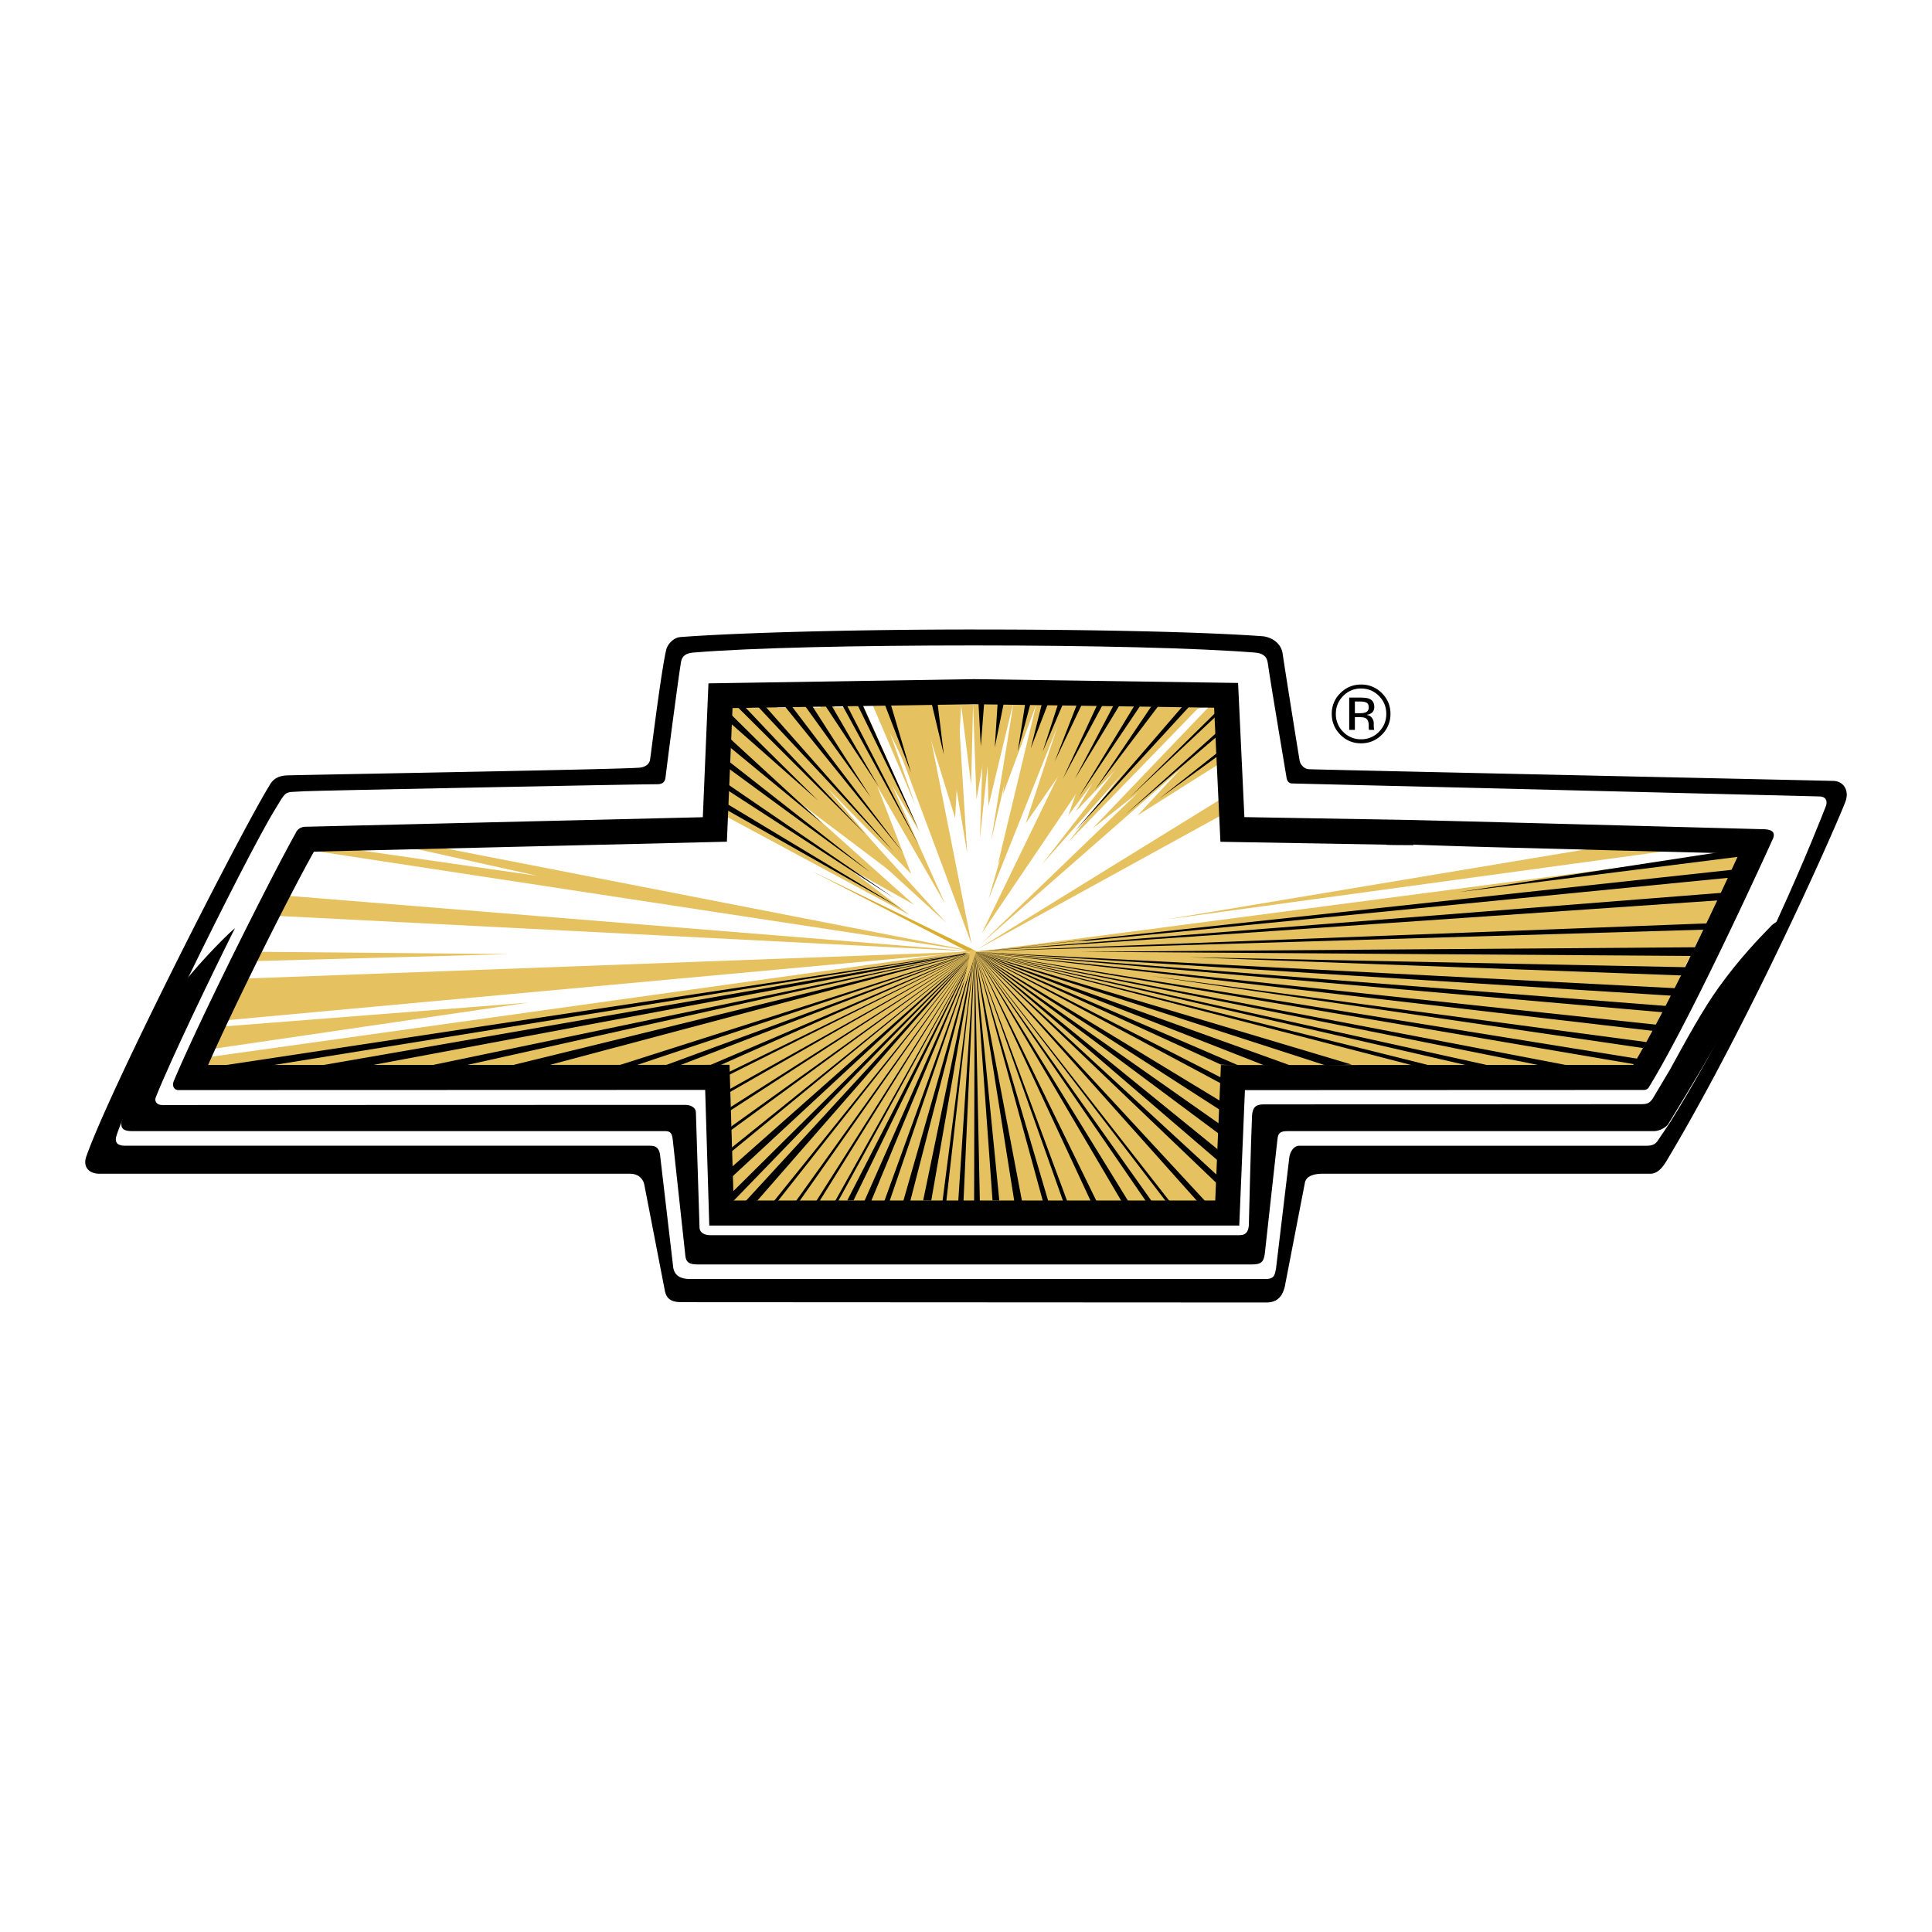 <svg xmlns="http://www.w3.org/2000/svg" width="2500" height="2500" viewBox="0 0 192.756 192.756"><path fill-rule="evenodd" clip-rule="evenodd" fill="#fff" d="M0 0h192.756v192.756H0V0z"/><path d="M164.658 117.104h-32.701c-.564 0-1.012.094-1.318.277a.907.907 0 0 0-.457.662l-.002.014-2.008 10.367-.006.023-.006.02c-.119.396-.264.746-.539 1.021-.291.289-.691.463-1.289.463l-58.231-.031c-.507 0-.871-.047-1.159-.207-.336-.189-.519-.482-.613-.953v-.004l-2.058-10.621a1.35 1.35 0 0 0-.493-.752c-.235-.176-.549-.279-.928-.279H9.929a1.97 1.97 0 0 1-.657-.102V117a1.17 1.17 0 0 1-.557-.395 1.086 1.086 0 0 1-.211-.662c0-.17.034-.352.103-.547 1.039-2.971 4.14-9.588 7.54-16.475 4.277-8.667 9.034-17.774 10.742-20.566.21-.384.47-.621.766-.771v.001c.292-.146.593-.198.907-.22h.001c.227-.016 3.985-.087 8.975-.182 9.898-.187 24.668-.467 26.232-.59.337-.026.589-.128.765-.265h.001a.817.817 0 0 0 .318-.519l.003-.024c.015-.074.078-.561.174-1.295.336-2.585 1.06-8.151 1.451-9.715h.001c.061-.242.262-.571.532-.814v-.001c.226-.203.513-.362.83-.396l.012-.003c2.849-.216 7.295-.412 12.642-.55a660.418 660.418 0 0 1 16.68-.206c6.164 0 11.992.065 16.967.182 5.012.118 9.158.29 11.916.499l.037.007c.422.067.891.25 1.256.578.309.277.543.654.615 1.147.133.912.445 2.893.762 4.888.436 2.743.893 5.571.93 5.756l.002.018c.035.22.162.441.344.607a.95.95 0 0 0 .598.258c1.377.049 18.771.429 33.146.744 10.27.224 19.002.415 19.266.427l.035.005c.139.017.26.048.367.089.338.129.564.362.697.646.121.262.156.562.119.857l-.002.002a2.041 2.041 0 0 1-.119.475c-.709 1.843-4.34 10.105-8.934 19.33-2.768 5.555-5.891 11.471-8.943 16.559-.227.375-.457.666-.693.865-.281.238-.578.36-.887.36z"/><path d="M65.841 115.115l1.33 11.363c.133.797.746 1.131 1.661 1.131h57.417c.959 0 .93-.467 1.062-1.064l1.328-11.098c.068-.48.398-1.137.998-1.137h34.672c.531 0 .836-.145 1.072-.482.139-.201 1.111-1.639 1.252-1.861 8.629-13.844 14.871-29.829 15.535-31.541.166-.433.062-.934-.598-.964-.584-.025-52.697-1.296-52.697-1.296-.25-.025-.424-.174-.5-.499 0 0-1.602-9.491-1.893-11.562-.09-.639-.521-.937-1.271-.997-5.736-.458-16.256-.712-28.027-.712-11.691 0-22.292.233-28.018.712-.724.061-1.119.333-1.221.947-.299 1.802-1.47 10.793-1.545 11.513-.042.398-.249.673-.797.673-2.244 0-34.071.637-35.255.702l-1.277.07c-.523.049-.69.249-.99.698l-.629 1.029c-3.143 5.138-14.542 28.446-15.833 32.579-.167.531-.042.99.855.99h52.374c.607.002.862.209.995.806z" fill-rule="evenodd" clip-rule="evenodd" fill="#fff"/><path fill-rule="evenodd" clip-rule="evenodd" fill="#d9ad2e" d="M97.15 70.028l.034.001.035-.001h-.069z"/><path fill-rule="evenodd" clip-rule="evenodd" fill="#d9ad2e" d="M97.15 70.028l.034.001.035-.001h-.069z"/><path d="M124.918 111.26c-.125 3.014-.27 8.777-.322 11.033-.076.664-.346.941-.941.941l-52.763.002c-.665 0-1.084-.283-1.099-.746-.081-2.656-.363-11.496-.363-11.496 0-.465-.465-.76-1.063-.76-12.046 0-52.15.016-52.183.016-.548 0-.848-.385-.598-.883 1.452-3.625 5.372-11.791 7.853-16.756-1.118.887-4.808 4.84-5.196 5.667-2.319 4.785-5.573 11.986-5.573 11.986l-.549 1.67c-.1.646.2.92 1.047.92h53.224c.531 0 .664.268.73.865l1.263 11.629c.075.543.332.805 1.196.805h55.346c.873 0 1.152-.238 1.262-1.07l1.264-11.43c.066-.598.266-.799.998-.799h36.57c.5 0 1.189-.336 1.43-.729 4.287-6.979 8.805-14.787 11.496-20.634-.199.21-.93.573-1.186.834-1.275 1.312-3.205 3.294-5.285 6.19-1.566 2.182-3.1 4.98-4.875 8.223 0 0-1.744 2.926-1.744 2.928-.266.332-.432.498-1.088.498l-37.721.021c-.798.001-1.064.344-1.13 1.075z" fill-rule="evenodd" clip-rule="evenodd"/><path fill-rule="evenodd" clip-rule="evenodd" fill="#d9ad2e" d="M97.211 94.804l-16.331-7.95 16.206 8.349.125-.399z"/><path fill-rule="evenodd" clip-rule="evenodd" fill="#e6c15f" d="M72.44 76.487l10.832 6.712-10.717-9.104-.115 2.392zM74.766 70.404L94.37 92.037 72.64 72.168l.067-1.764h2.059zM75.591 70.47L85 80.276l-7.642-9.921-1.767.115zM89.187 83.066l-8.573-12.729h-2.09l10.663 12.729zM83.073 70.214l4.214 7.536-5.742-7.641 1.528.105zM85.997 70.111l5.782 12.955-7.576-12.843 1.794-.112zM92.177 70.197l4.76 23.984-8.946-23.928 4.186-.056zM93.971 70.026l2.526 15.1-.931-15.073-1.595-.027zM98.225 70.072l-.465 13.593 1.461-13.593h-.996zM101.148 69.996l-2.259 13.867 3.256-13.867h-.997zM104.271 70.214l-5.648 19.497 7.775-19.47-2.127-.027zM109.123 70.109L97.959 93.101l15.551-22.992h-4.387zM116.301 70.337l-12.367 15.926 14.16-15.956-1.793.03zM121.617 71.304L97.885 94.156l23.683-20.744.049-2.108zM121.879 79.677L97.484 94.729l24.483-13.457-.088-1.595zM159.361 84.549l-43.06 7.19 51.097-6.99-8.037-.2zM172.42 88.151l-75.283 6.778 72.89-1.695.7-1.396-39.774.798 40.57-2.692.897-1.793zM169.357 94.514l-72.22.415 71.795.697.425-1.112zM97.137 94.929l69.244 5.78 1.695-3.289-70.939-2.491zM97.137 94.929l66.113 11.563 2.275-3.988-68.388-7.575z"/><path fill-rule="evenodd" clip-rule="evenodd" fill="#e6c15f" d="M97.137 94.929l36.136 11.591 2.963.07-39.099-11.661z"/><path fill-rule="evenodd" clip-rule="evenodd" fill="#e6c15f" d="M97.186 94.929l25.244 11.661 4.703.01-29.947-11.671zM97.186 94.929l-12.85 25.284 7.31.01 5.54-25.294zM97.186 94.929L31.369 84.896l3.791-.168 18.474 2.658-13.292-2.952 2.472-.105 54.372 10.6zM97.186 94.929l-69.602-3.556 1.218-1.994 68.384 5.55zM97.186 94.929l-72.447 2.69-2.157 4.172 74.604-6.862z"/><path fill-rule="evenodd" clip-rule="evenodd" fill="#e6c15f" d="M97.186 94.929l-62.291 11.594 7.31-.105 54.981-11.489z"/><path fill-rule="evenodd" clip-rule="evenodd" fill="#e6c15f" d="M97.186 94.785l-76.34 10.676-.492.932 6.034.025 70.798-11.489v-.144z"/><path fill-rule="evenodd" clip-rule="evenodd" fill="#e6c15f" d="M97.186 94.929l-50.33 11.594 13.025-.105 37.305-11.489zM97.301 94.929l-32.52 11.594 7.69.038.19 1.558 24.64-13.19z"/><path fill-rule="evenodd" clip-rule="evenodd" fill="#e6c15f" d="M97.186 94.929l-24.601 15.583.36 9.588h1.821l6.982-8.276-6.184 4.934 21.622-21.829zM97.186 94.929l-21.224 25.114 7.31.008 6.999-13.385-6.999 7.965 13.914-19.702z"/><path fill-rule="evenodd" clip-rule="evenodd" fill="#e6c15f" d="M97.137 94.929l24.746 18.341.084-2.293-24.83-16.048zM151.686 106.492l-27.711-5.783 23.923 5.867 3.788-.084zM100.035 98.219l21.59 19.336-.172 2.492h-19.607L97.859 97.32l8.373 13.756-6.197-12.857zM100.551 120.047h-1.596l-.498-14.752 2.094 14.752zM97.859 120.148h-1.595l.798-17.744.797 17.744zM93.573 119.947l2.678-17.244-.884 17.344-1.794-.1zM22.365 102.404l-1.253 2.26 31.593-4.631-30.34 2.371zM25.347 95.892l.588-.931 24.908.23-25.496.701z"/><path fill-rule="evenodd" clip-rule="evenodd" d="M96.856 95.108l-.099.348-.698-.348h.797z"/><path fill-rule="evenodd" clip-rule="evenodd" fill="#e6c15f" d="M22.13 106.631l74.76-11.588 76.964-10.094-10.778 21.528-41.047.015-.576 13.555-48.486-.039-.496-13.447-50.341.07zM72.369 81.413l18.407 9.901-6.247-4.785 6.645 3.721-11.23-10.033 10.832 8.173-8.24-9.768 8.373 8.572-3.389-8.772 6.778 11.763-8.772-19.619-12.784.087-.373 10.76zM88.317 70.217l-1.262.098 4.253 9.968-2.526-7.177 4.718 9.901-1.793-12.959 3.587 11.564.599-11.264.997 7.942.194-8.076.338 9.537 1.062-5.915.133 6.58 2.465-10.233-1.002 9.037 3.289-8.872-3.82 15.915 6.611-15.815-3.82 11.695 8.006-11.596-3.754 10.799 2.392-3.189-1.662 2.808 9.504-9.92-10.234 12.959 12.892-13.291 1.196-.265-11.696 12.227 12.227-9.635-7.707 8.306 8.107-5.117-.254-5.851-33.04-.161z"/><path d="M97.604 94.908l73.914-5.084c.117-.252.432-.526.545-.768l-74.459 5.852zM97.604 94.908l72.518-2.161c.111-.233.035-.39.146-.619l-72.664 2.78zM168.672 95.374c.111-.227.49-.641.6-.866l-61.5.45 60.9.416zM168.127 97.334c.109-.221.1-1.055.146-.833l-49.701-1 49.555 1.833zM166.752 99.338c.109-.215.688-.506.797-.723l-70.307-3.646 69.51 4.369z" fill-rule="evenodd" clip-rule="evenodd"/><path d="M166.205 101.023l.328-.633-69.291-5.421 68.963 6.054zM165.072 102.869c.109-.205.221-.41.33-.619l-68.16-7.281 67.83 7.9zM163.939 104.566c.109-.195.221-.393.332-.596l-49.514-6.609 49.182 7.205zM163.174 106.199c.105-.18.213-.361.324-.549L97.242 94.969l65.932 11.23zM153.814 106.324h2.784L97.242 94.969l56.572 11.355zM146.533 106.326h2.135L97.242 94.969l49.291 11.357zM141.084 106.33l1.687-.002-45.529-11.359 43.842 11.361z" fill-rule="evenodd" clip-rule="evenodd"/><path fill-rule="evenodd" clip-rule="evenodd" d="M132.318 106.314l2.549-.099-37.625-11.246 35.076 11.345zM126.195 106.314h2.592L97.242 94.969l28.953 11.345zM121.809 106.215l1.795.099-26.362-11.345 24.567 11.246z"/><path fill-rule="evenodd" clip-rule="evenodd" d="M121.848 108.113l.025-.578-24.631-12.566 24.606 13.144zM121.795 110.789l-.02-.926-24.533-14.894 24.553 15.82zM121.695 113.182l-.097-1.098-24.356-17.115 24.453 18.213z"/><path fill-rule="evenodd" clip-rule="evenodd" d="M121.598 115.871l-.102-1.195-24.254-19.707 24.356 20.902zM121.398 118.064l.067-.783-24.223-22.312 24.156 23.095z"/><path d="M119.516 119.916c.15 0 .73.078.873.078L97.242 94.969l22.274 24.947zM116.428 119.994h.381L97.242 94.969l19.186 25.025z" fill-rule="evenodd" clip-rule="evenodd"/><path fill-rule="evenodd" clip-rule="evenodd" d="M114.43 119.994l.599.022-17.787-25.047 17.188 25.025zM111.979 119.994s.588.021.695.021L97.242 94.969l14.737 25.025zM108.896 119.994h.58L97.242 94.969l11.654 25.025zM106.121 119.994h.412l-9.291-25.025 8.879 25.025zM104.09 119.994h.543l-7.391-25.025 6.848 25.025z"/><path d="M101.209 119.928c.082 0 .682-.057.764-.057l-4.73-24.902 3.966 24.959zM99.025 119.771h.676l-2.459-24.802 1.783 24.802zM97.188 119.871c.078 0 .492-.02.572-.02l-.518-24.882-.054 24.902zM97.24 95.007l-1.635 24.845h.525l1.11-24.845zM97.236 95.007l-3.205 24.845h.384l2.821-24.845zM97.234 95.006l-5.13 24.765h.81l4.32-24.765zM97.232 95.006l-7.123 24.865c.084 0 .619-.02.704-.02l6.419-24.845zM97.229 95.006l-9.012 24.865c.089 0 .445-.02.534-.02l8.478-24.845zM97.227 95.006l-11.004 24.865h.679l10.325-24.865zM97.223 95.006l-12.694 24.765h.623l12.073-24.765h-.002zM97.041 95.325l-13.733 24.526h.311l13.428-24.525-.006-.001zM97.018 95.32l-15.595 24.532h.332l15.267-24.53-.004-.002zM96.994 95.315l-17.597 24.537h.358l17.243-24.537h-.004zM96.967 95.309l-19.765 24.542h.389l19.38-24.542h-.004zM96.941 95.302l-22.58 24.569c.14 0 .954.029 1.099.029l21.485-24.596-.004-.002zM96.912 95.296L72.55 119.449l.017.422c.019 0 .658-.121.677-.121l23.673-24.453-.005-.001zM96.884 95.291l-24.317 21.535v1.022L96.89 95.292l-.006-.001zM96.852 95.284l-24.438 19.687.011.384 24.432-20.07-.005-.001zM96.815 95.275l-24.466 17.551.011.356 24.462-17.905-.007-.002zM96.774 95.266l-24.485 15.572.009.33 24.484-15.901-.008-.001zM96.729 95.256l-24.497 13.723.01.31 24.496-14.031-.009-.002zM96.678 95.245l-24.499 11.978.009.295 24.499-12.27-.009-.003zM96.625 95.233l-25.894 11.081h1.032l24.879-11.077-.017-.004zM96.109 95.349l-29.821 10.967h1.455l28.769-11.103-.403.136zM96.512 95.213l.01-.004-.022-.004-.017.006-34.852 11.107h1.727l32.751-10.969.403-.136zM96.399 95.183l-45.862 11.231 4.03-.094L96.42 95.188l-.021-.005zM96.019 95.264l-54.241 11.281 4.51-.223L96.341 95.17l-.322.094z" fill-rule="evenodd" clip-rule="evenodd"/><path fill-rule="evenodd" clip-rule="evenodd" d="M36.881 106.314l59.518-11.131-.17-.038-64.377 11.181 5.029-.012zM26.87 106.328l69.327-11.19-.029-.007L22.07 106.33l4.8-.002zM89.929 90.672L71.869 79.8l.154.731 17.906 10.141zM89.231 89.625L71.969 77.807l.138.72 17.124 11.098zM86.838 87.033L72.267 75.614l-.066.695 14.637 10.724zM82.104 82.198l-9.769-8.97-.043.888 9.812 8.082zM81.605 79.856l-9.27-9.17.058 1.038 9.212 8.132zM86.34 83.246L74.044 70.234l-.812-.047L86.34 83.246zM89.181 84.989L76.115 70.201l-.69.086 13.756 14.702zM90.078 85.04L77.743 68.817l-.748.039L90.078 85.04zM86.888 79.557l-6.048-9.425-.736.005 6.784 9.42zM87.686 78.51l-5.607-9.643-.775-.026 6.382 9.669zM90.888 77.081l-2.305-7.79-.756-.171 3.061 7.961zM94.165 75.271l-.665-5.449-.711-.309 1.376 5.758zM97.854 74.473l.365-4.718-.641-.436.276 5.154zM99.248 74.573l.981-4.818-.641-.436-.34 5.254zM102.838 74.673l1.711-4.436-.498-.436-1.213 4.872zM104.033 74.971l2.041-4.784-.353-.436-1.688 5.22zM101.541 74.971l1.529-5.748-.549-.548-.98 6.296zM105.23 75.969l2.958-6.214-.667.332-2.291 5.882zM106.047 77.683l4.199-7.795-.531-.099-3.668 7.894zM107.242 77.692l4.666-7.671-.5-.232-4.166 7.903zM107.635 79.522l6.183-9.189-.164-.711-6.019 9.9zM109.25 78.792l6.613-8.742-.467-.361-6.146 9.103zM91.673 84.342l-8.027-15.637-.541-.056 8.568 15.693zM91.623 82.696l-6.379-14.178-.574.009 6.953 14.169zM107.66 93.868l.785-.004 64.135-6.299c.121-.261.238-.554.352-.799L97.243 94.97l10.417-1.102zM173.775 85.438c.045-.098-.572-.585-.529-.677l-27.699 4.24 28.228-3.563zM118.832 70.297l-.654-.052-10.955 12.701 11.609-12.649zM121.318 73.56l-.017-.39-8.994 8.081 9.011-7.691zM121.318 71.467l-.017-.39-8.596 8.48 8.613-8.09zM121.41 75.5l-.015-.354-5.7 4.511 5.715-4.157z"/><path fill-rule="evenodd" clip-rule="evenodd" fill="#e6c15f" d="M96.863 94.758l-1.004 4.734 1.563-4.617-.559-.117z"/><path d="M17.8 108.756l52.555-.016.41 13.535c.056.002 52.819.002 52.876 0l.566-13.514 39.629-.016c.42.016.574-.064.756-.41 4.482-7.363 12.293-24.654 12.293-24.654.266-.631-.07-.939-.977-.95 0 0-23.971-.644-34.857-.915l-16.898-.293-.629-13.385-26.342-.38-26.5.421-.561 13.354-39.745.955s-.624.033-.862.604c-2.416 4.311-9.492 18.4-12.184 24.779-.199.549.094.885.47.885zm123.206-24.437c-2.043 0-2.816-.02-2.754-.048l-14.145-.245-2.127-.037-.217-.004-.012-.217-.1-2.126v-.001l-.518-11.034-23.947-.347-24.103.383-.463 10.995-.089 2.122-.009.217-.218.005-2.124.051-38.858.935c-1.237 2.195-3.309 6.197-5.414 10.444-1.878 3.789-3.783 7.773-5.146 10.841l49.593-.014 2.203-.002h.225l.007.227.067 2.201.337 11.109h48.051l.465-11.117.092-2.176.008-.223h2.399l38.74-.014c1.732-2.896 3.895-7.121 5.873-11.173a462.022 462.022 0 0 0 4.678-9.902l-22.982-.603a836.147 836.147 0 0 1-9.504-.294v.045l-.008.002z" fill-rule="evenodd" clip-rule="evenodd"/><path d="M137.576 69.434c.49.492.734 1.087.734 1.785 0 .703-.244 1.301-.734 1.796a2.415 2.415 0 0 1-1.783.743 2.414 2.414 0 0 1-1.785-.743 2.461 2.461 0 0 1-.73-1.796c0-.698.244-1.292.734-1.785.492-.495 1.086-.742 1.781-.742s1.291.247 1.783.742zm.291-.283a2.831 2.831 0 0 0-2.074-.854c-.807 0-1.494.285-2.064.854a2.819 2.819 0 0 0-.859 2.068c0 .814.285 1.507.852 2.08.568.575 1.26.862 2.072.862.811 0 1.504-.287 2.074-.862a2.843 2.843 0 0 0 .859-2.08c0-.809-.288-1.499-.86-2.068zm-1.64 1.932c-.119.048-.299.072-.539.072h-.51v-1.166h.482c.314 0 .543.04.686.12.141.08.213.237.213.471 0 .248-.112.415-.332.503zm-1.616 1.736h.566V71.55h.447c.299 0 .51.034.631.103.201.12.303.366.303.739v.255l.012.104c.004.013.004.025.008.036l.008.031h.531l-.02-.04a.472.472 0 0 1-.027-.167 3.445 3.445 0 0 1-.01-.24v-.235a.878.878 0 0 0-.174-.499c-.119-.171-.303-.276-.557-.316.199-.032.355-.083.469-.156.209-.136.314-.347.314-.635 0-.404-.166-.675-.5-.814-.186-.077-.479-.116-.877-.116h-1.125v3.219h.001z" fill-rule="evenodd" clip-rule="evenodd"/></svg>